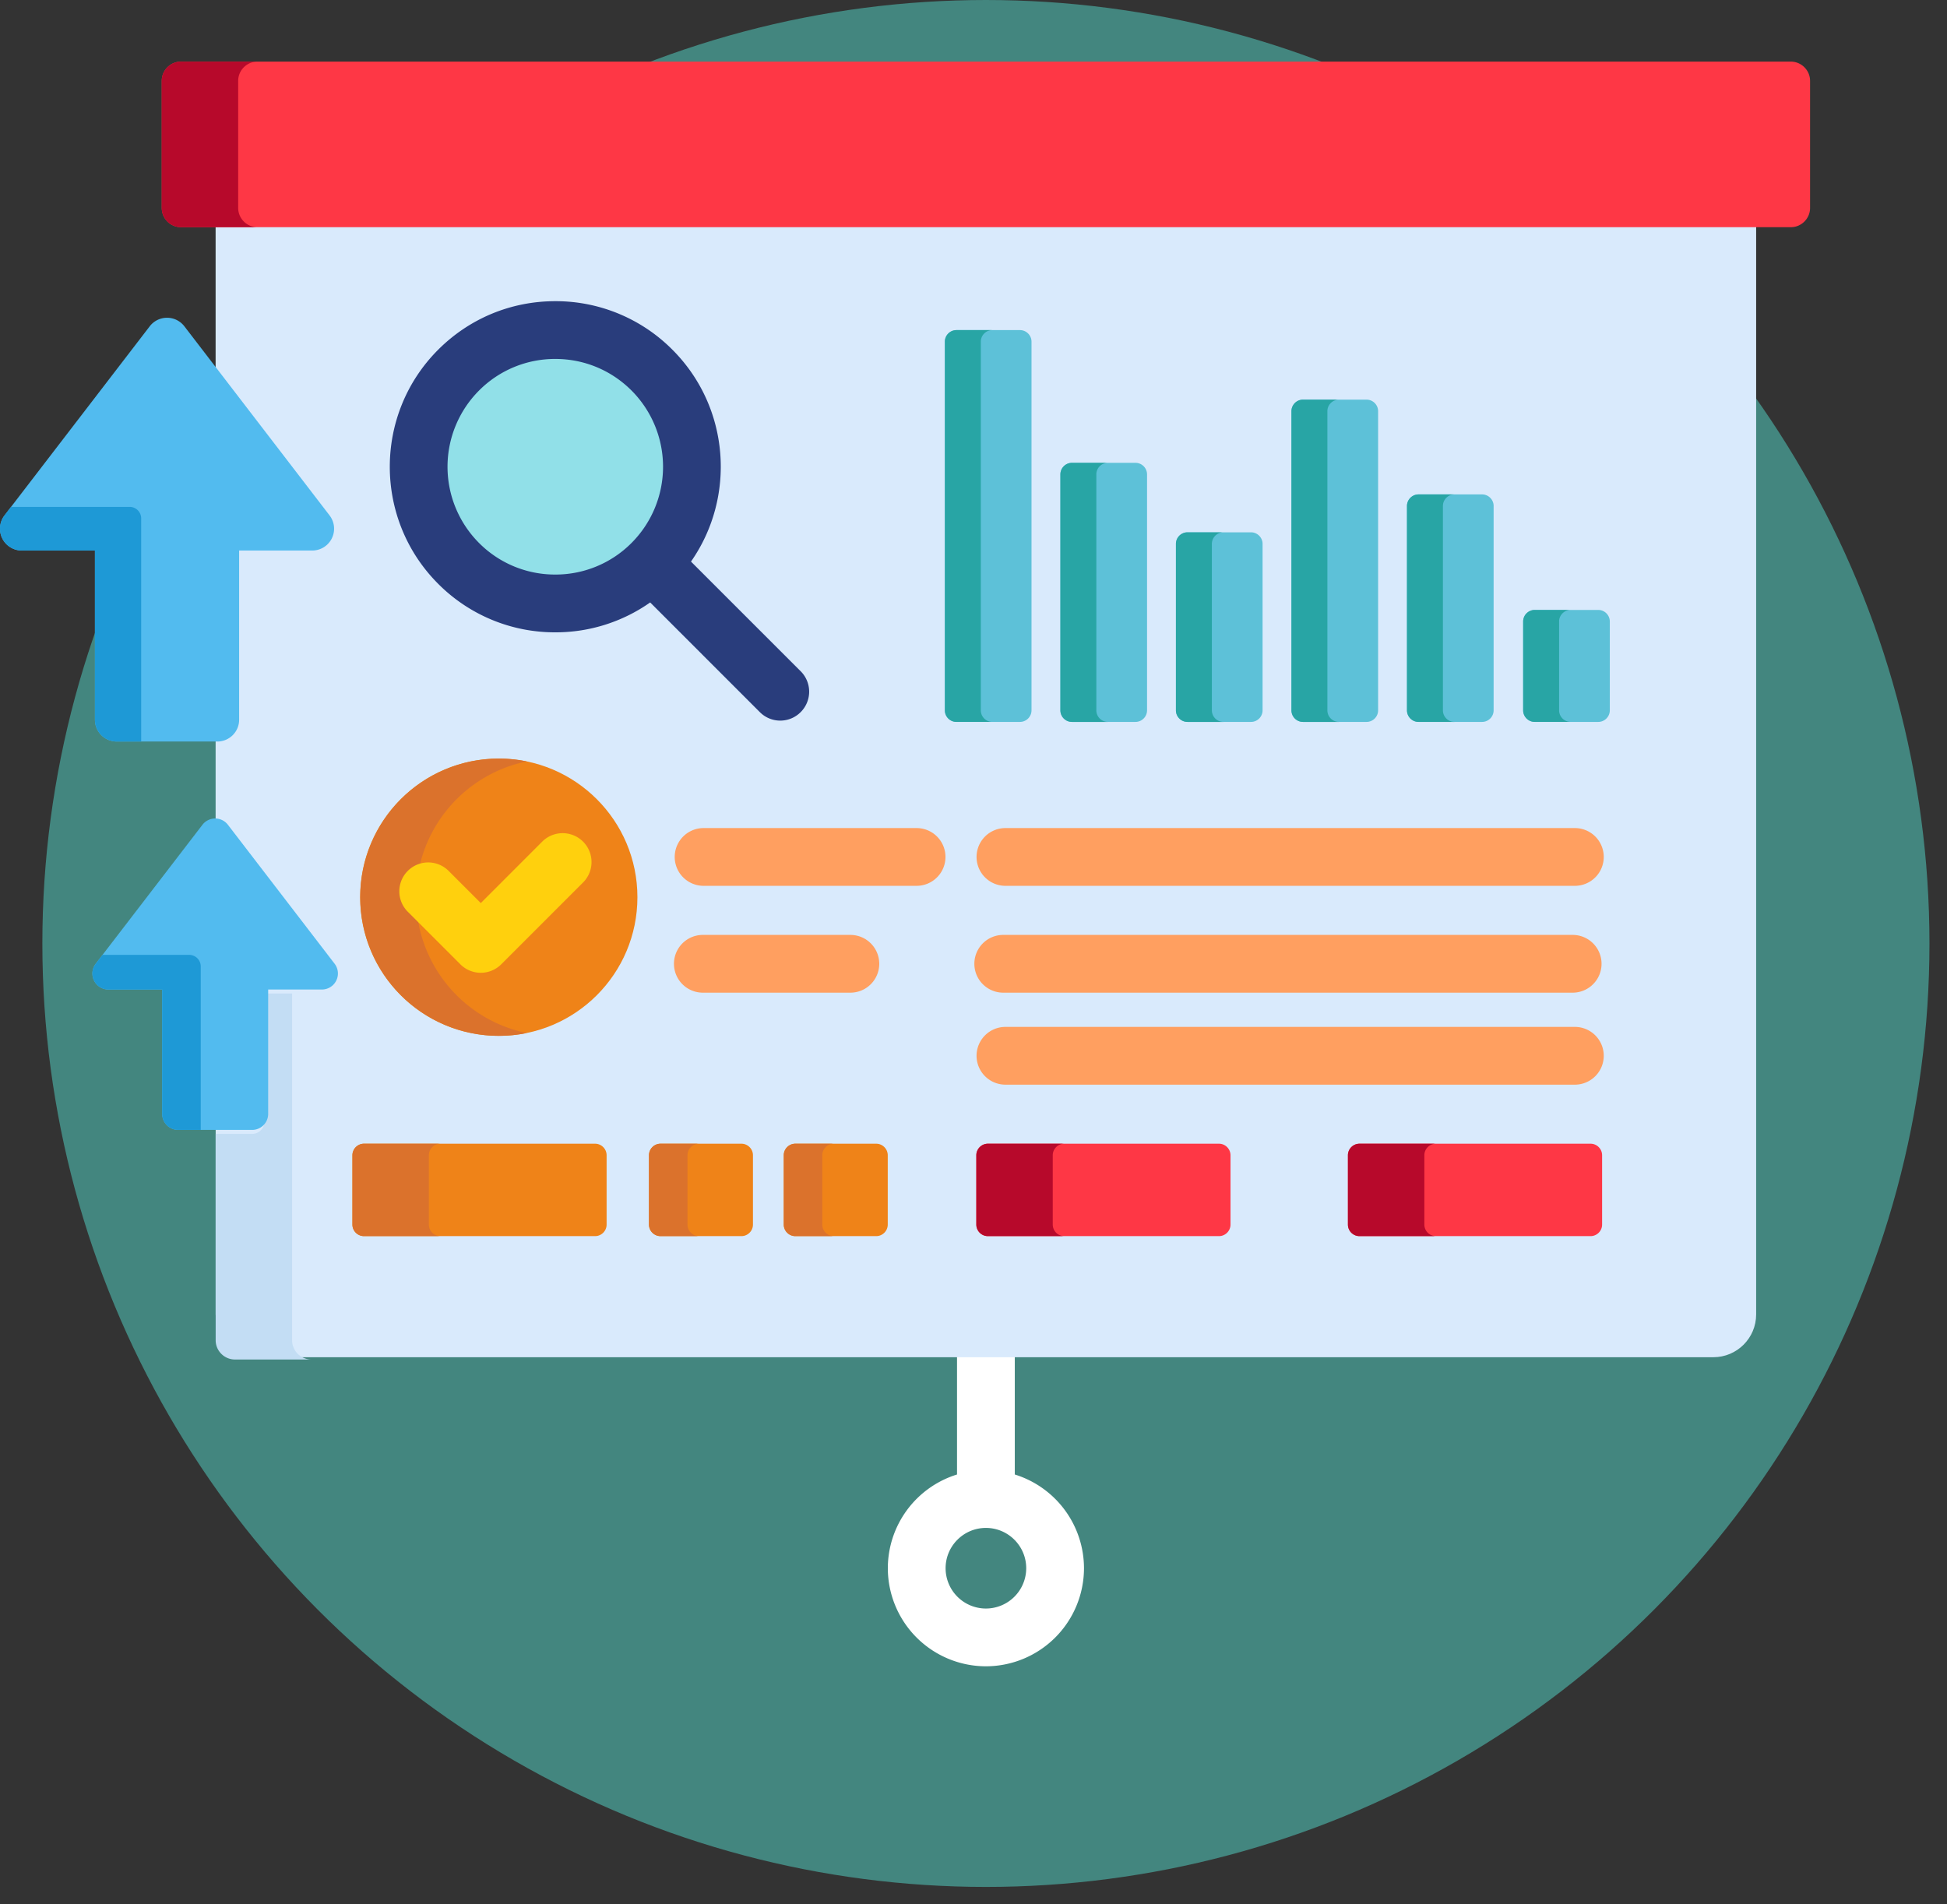 <svg xmlns="http://www.w3.org/2000/svg" width="91" height="89" viewBox="0 0 91 89">
    <rect x="0" y="0" width="91" height="89" fill="#333333" stroke="none"/>
    <g fill="none" fill-rule="evenodd">
        <circle cx="46.08" cy="44.1" r="44.1" fill="#43867F" fill-rule="nonzero"/>
        <path fill="#FFF" fill-rule="nonzero" d="M47.43 68.922V63h-2.7v5.922a4.592 4.592 0 0 0-3.234 4.381 4.59 4.59 0 0 0 4.584 4.584 4.59 4.59 0 0 0 4.584-4.584 4.593 4.593 0 0 0-3.234-4.381zm-1.35 6.265a1.886 1.886 0 0 1-1.884-1.884c0-1.039.845-1.884 1.884-1.884s1.884.845 1.884 1.884a1.886 1.886 0 0 1-1.884 1.884z"/>
        <g transform="translate(10.08 7.44)">
            <path fill="#C3DDF4" fill-rule="nonzero" d="M.43 31.221l3.142 4.093V18.112H1.097c-.1 0-.18.08-.18.18v7.909c0 .463-.377.84-.84.84H0v3.96a.573.573 0 0 1 .43.22zM3.572 14.665V3H0v7.014z"/>
            <rect width="72" height="56" fill="#D9EAFC" rx="2"/>
            <path fill="#C3DDF4" fill-rule="nonzero" d="M3.572 55.207V39H2.453c-.099 0-.18.08-.18.18v5.812a.57.57 0 0 1-.57.57H0v9.645c0 .495.405.9.9.9h3.572a.903.903 0 0 1-.9-.9z"/>
        </g>
        <path fill="#FE3745" fill-rule="nonzero" d="M84.6 9.72c0 .495-.405.9-.9.9H8.46a.903.903 0 0 1-.9-.9V3.78c0-.495.405-.9.9-.9H83.7c.495 0 .9.405.9.9v5.94z"/>
        <path fill="#B7092B" fill-rule="nonzero" d="M11.132 9.72V3.78c0-.495.405-.9.9-.9H8.46c-.495 0-.9.405-.9.9v5.94c0 .495.405.9.9.9h3.572a.903.903 0 0 1-.9-.9z"/>
        <g fill="#91E0E8" fill-rule="nonzero" transform="translate(19.44 15.3)">
            <circle cx="6.514" cy="6.518" r="6.389"/>
            <path d="M5.568 11.035A6.39 6.39 0 0 1 8.3.382a6.39 6.39 0 1 0 0 12.27c-1-.29-1.944-.829-2.732-1.617z"/>
        </g>
        <path fill="#293D7C" fill-rule="nonzero" d="M37.423 31.377l-5.127-5.127c2.11-3.017 1.822-7.213-.87-9.905a7.69 7.69 0 0 0-5.472-2.267c-2.067 0-4.01.805-5.473 2.267-3.017 3.017-3.017 7.927 0 10.945a7.688 7.688 0 0 0 5.473 2.267 7.68 7.68 0 0 0 4.434-1.397l5.125 5.126a1.346 1.346 0 0 0 1.91 0 1.35 1.35 0 0 0 0-1.91zM22.39 25.38a5.045 5.045 0 0 1 0-7.126 5.006 5.006 0 0 1 3.563-1.476c1.346 0 2.611.524 3.563 1.475a5.045 5.045 0 0 1 0 7.127 5.007 5.007 0 0 1-3.563 1.476 5.006 5.006 0 0 1-3.563-1.476z"/>
        <g fill="#5DC1D8" fill-rule="nonzero">
            <path d="M48.211 33.204c0 .297-.243.54-.54.54h-2.97a.542.542 0 0 1-.54-.54V15.97c0-.297.244-.54.54-.54h2.97c.297 0 .54.243.54.54v17.234zM53.611 33.204c0 .297-.243.54-.54.54h-2.97a.542.542 0 0 1-.54-.54v-11.03c0-.298.244-.54.54-.54h2.97c.297 0 .54.242.54.54v11.03zM59.011 33.204c0 .297-.243.54-.54.54h-2.97a.542.542 0 0 1-.54-.54v-7.782c0-.296.243-.54.54-.54h2.97c.297 0 .54.244.54.54v7.782zM75.24 33.204c0 .297-.243.54-.54.54h-2.97a.542.542 0 0 1-.54-.54V29.05c0-.297.243-.54.54-.54h2.97c.297 0 .54.243.54.54v4.153zM64.411 33.204c0 .297-.243.54-.54.54h-2.97a.542.542 0 0 1-.54-.54V19.22c0-.297.243-.54.54-.54h2.97c.297 0 .54.243.54.54v13.984zM69.81 33.204c0 .297-.243.54-.54.54H66.3a.542.542 0 0 1-.54-.54V23.65c0-.297.244-.54.54-.54h2.97c.297 0 .54.243.54.54v9.554z"/>
        </g>
        <g fill="#28A5A5" fill-rule="nonzero">
            <path d="M45.842 33.204V15.97c0-.297.243-.54.54-.54h-1.68a.542.542 0 0 0-.54.54v17.234c0 .297.243.54.54.54h1.68a.542.542 0 0 1-.54-.54zM51.241 33.204v-11.03c0-.298.243-.54.54-.54h-1.68a.542.542 0 0 0-.54.54v11.03c0 .297.243.54.54.54h1.68a.542.542 0 0 1-.54-.54zM56.641 33.204v-7.782c0-.296.243-.54.54-.54h-1.68a.542.542 0 0 0-.54.54v7.782c0 .297.243.54.54.54h1.68a.542.542 0 0 1-.54-.54zM72.87 33.204V29.05c0-.297.243-.54.54-.54h-1.68a.542.542 0 0 0-.54.54v4.153c0 .297.243.54.54.54h1.68a.541.541 0 0 1-.54-.54zM62.04 33.204V19.22c0-.297.244-.54.54-.54H60.9a.542.542 0 0 0-.54.54v13.984c0 .297.244.54.54.54h1.68a.542.542 0 0 1-.54-.54zM67.44 33.204V23.65c0-.297.244-.54.54-.54H66.3a.542.542 0 0 0-.54.54v9.554c0 .297.244.54.54.54h1.68a.541.541 0 0 1-.54-.54z"/>
        </g>
        <circle cx="23.312" cy="41.938" r="6.48" fill="#EF8318" fill-rule="nonzero"/>
        <path fill="#DB722C" fill-rule="nonzero" d="M19.444 41.939a6.482 6.482 0 0 1 5.174-6.349 6.48 6.48 0 1 0 0 12.697 6.482 6.482 0 0 1-5.174-6.348z"/>
        <path fill="#FFD00D" fill-rule="nonzero" d="M22.471 45.47a1.35 1.35 0 0 1-.954-.395l-2.445-2.445a1.35 1.35 0 1 1 1.91-1.908l1.49 1.49 2.87-2.872a1.35 1.35 0 0 1 1.91 1.909l-3.826 3.826a1.35 1.35 0 0 1-.955.395z"/>
        <g fill="#FF9F60" fill-rule="nonzero">
            <path d="M42.84 41.406h-9.955a1.35 1.35 0 1 1 0-2.7h9.955a1.35 1.35 0 1 1 0 2.7zM39.745 46.4H32.85a1.35 1.35 0 0 1 0-2.7h6.895a1.35 1.35 0 1 1 0 2.7z"/>
        </g>
        <path fill="#52BBEF" fill-rule="nonzero" d="M5.457 34.661a1.02 1.02 0 0 1-1.02-1.02v-7.908H1.02a1.02 1.02 0 0 1-.809-1.642l6.787-8.839a1.02 1.02 0 0 1 1.619 0l6.786 8.839a1.02 1.02 0 0 1-.81 1.642h-3.416v7.908a1.02 1.02 0 0 1-1.02 1.02h-4.7z"/>
        <path fill="#1E99D6" fill-rule="nonzero" d="M6.599 24.233a.54.54 0 0 0-.54-.54H.517l-.306.398a1.02 1.02 0 0 0 .81 1.642h3.416v7.908c0 .564.457 1.02 1.02 1.02h1.141V24.233z"/>
        <path fill="#52BBEF" fill-rule="nonzero" d="M8.33 52.815a.75.75 0 0 1-.75-.75v-5.812H5.07a.749.749 0 0 1-.595-1.206l4.987-6.495a.75.75 0 0 1 1.19 0l4.987 6.495a.75.75 0 0 1-.595 1.206h-2.51v5.812a.75.75 0 0 1-.75.75H8.33z"/>
        <path fill="#1E99D6" fill-rule="nonzero" d="M9.382 45.173a.54.54 0 0 0-.54-.54h-4.05l-.317.414a.749.749 0 0 0 .595 1.206h2.51v5.812c0 .414.336.75.75.75h1.052v-7.642z"/>
        <path fill="#EF8318" fill-rule="nonzero" d="M28.352 57.24c0 .297-.243.54-.54.54h-10.8a.542.542 0 0 1-.54-.54V54c0-.297.243-.54.54-.54h10.8c.297 0 .54.243.54.54v3.24z"/>
        <path fill="#DB722C" fill-rule="nonzero" d="M20.044 57.24V54c0-.297.243-.54.54-.54h-3.572a.542.542 0 0 0-.54.54v3.24c0 .297.243.54.54.54h3.572a.542.542 0 0 1-.54-.54z"/>
        <g fill="#EF8318" fill-rule="nonzero">
            <path d="M35.192 57.24c0 .297-.243.54-.54.54h-3.78a.542.542 0 0 1-.54-.54V54c0-.297.243-.54.54-.54h3.78c.297 0 .54.243.54.54v3.24zM41.492 57.24c0 .297-.243.54-.54.54h-3.78a.542.542 0 0 1-.54-.54V54c0-.297.243-.54.54-.54h3.78c.297 0 .54.243.54.54v3.24z"/>
        </g>
        <g fill="#DB722C" fill-rule="nonzero">
            <path d="M32.132 57.24V54c0-.297.243-.54.54-.54h-1.8a.542.542 0 0 0-.54.54v3.24c0 .297.243.54.54.54h1.8a.542.542 0 0 1-.54-.54zM38.432 57.24V54c0-.297.243-.54.54-.54h-1.8a.542.542 0 0 0-.54.54v3.24c0 .297.243.54.54.54h1.8a.542.542 0 0 1-.54-.54z"/>
        </g>
        <path fill="#FE3745" fill-rule="nonzero" d="M57.512 57.24c0 .297-.243.54-.54.54h-10.8a.542.542 0 0 1-.54-.54V54c0-.297.243-.54.54-.54h10.8c.297 0 .54.243.54.54v3.24z"/>
        <path fill="#B7092B" fill-rule="nonzero" d="M49.204 57.24V54c0-.297.243-.54.54-.54h-3.572a.542.542 0 0 0-.54.54v3.24c0 .297.243.54.54.54h3.572a.542.542 0 0 1-.54-.54z"/>
        <path fill="#FE3745" fill-rule="nonzero" d="M74.88 57.24c0 .297-.243.54-.54.54h-10.8a.542.542 0 0 1-.54-.54V54c0-.297.243-.54.54-.54h10.8c.297 0 .54.243.54.54v3.24z"/>
        <path fill="#B7092B" fill-rule="nonzero" d="M66.572 57.24V54c0-.297.243-.54.54-.54H63.54A.542.542 0 0 0 63 54v3.24c0 .297.243.54.54.54h3.572a.542.542 0 0 1-.54-.54z"/>
        <g fill="#FF9F60" fill-rule="nonzero">
            <path d="M73.607 41.406H46.993a1.35 1.35 0 1 1 0-2.7h26.614a1.35 1.35 0 1 1 0 2.7zM73.504 46.4H46.89a1.35 1.35 0 1 1 0-2.7h26.614a1.35 1.35 0 1 1 0 2.7zM73.607 50.7H46.993a1.35 1.35 0 1 1 0-2.7h26.614a1.35 1.35 0 1 1 0 2.7z"/>
        </g>
    </g>
</svg>
